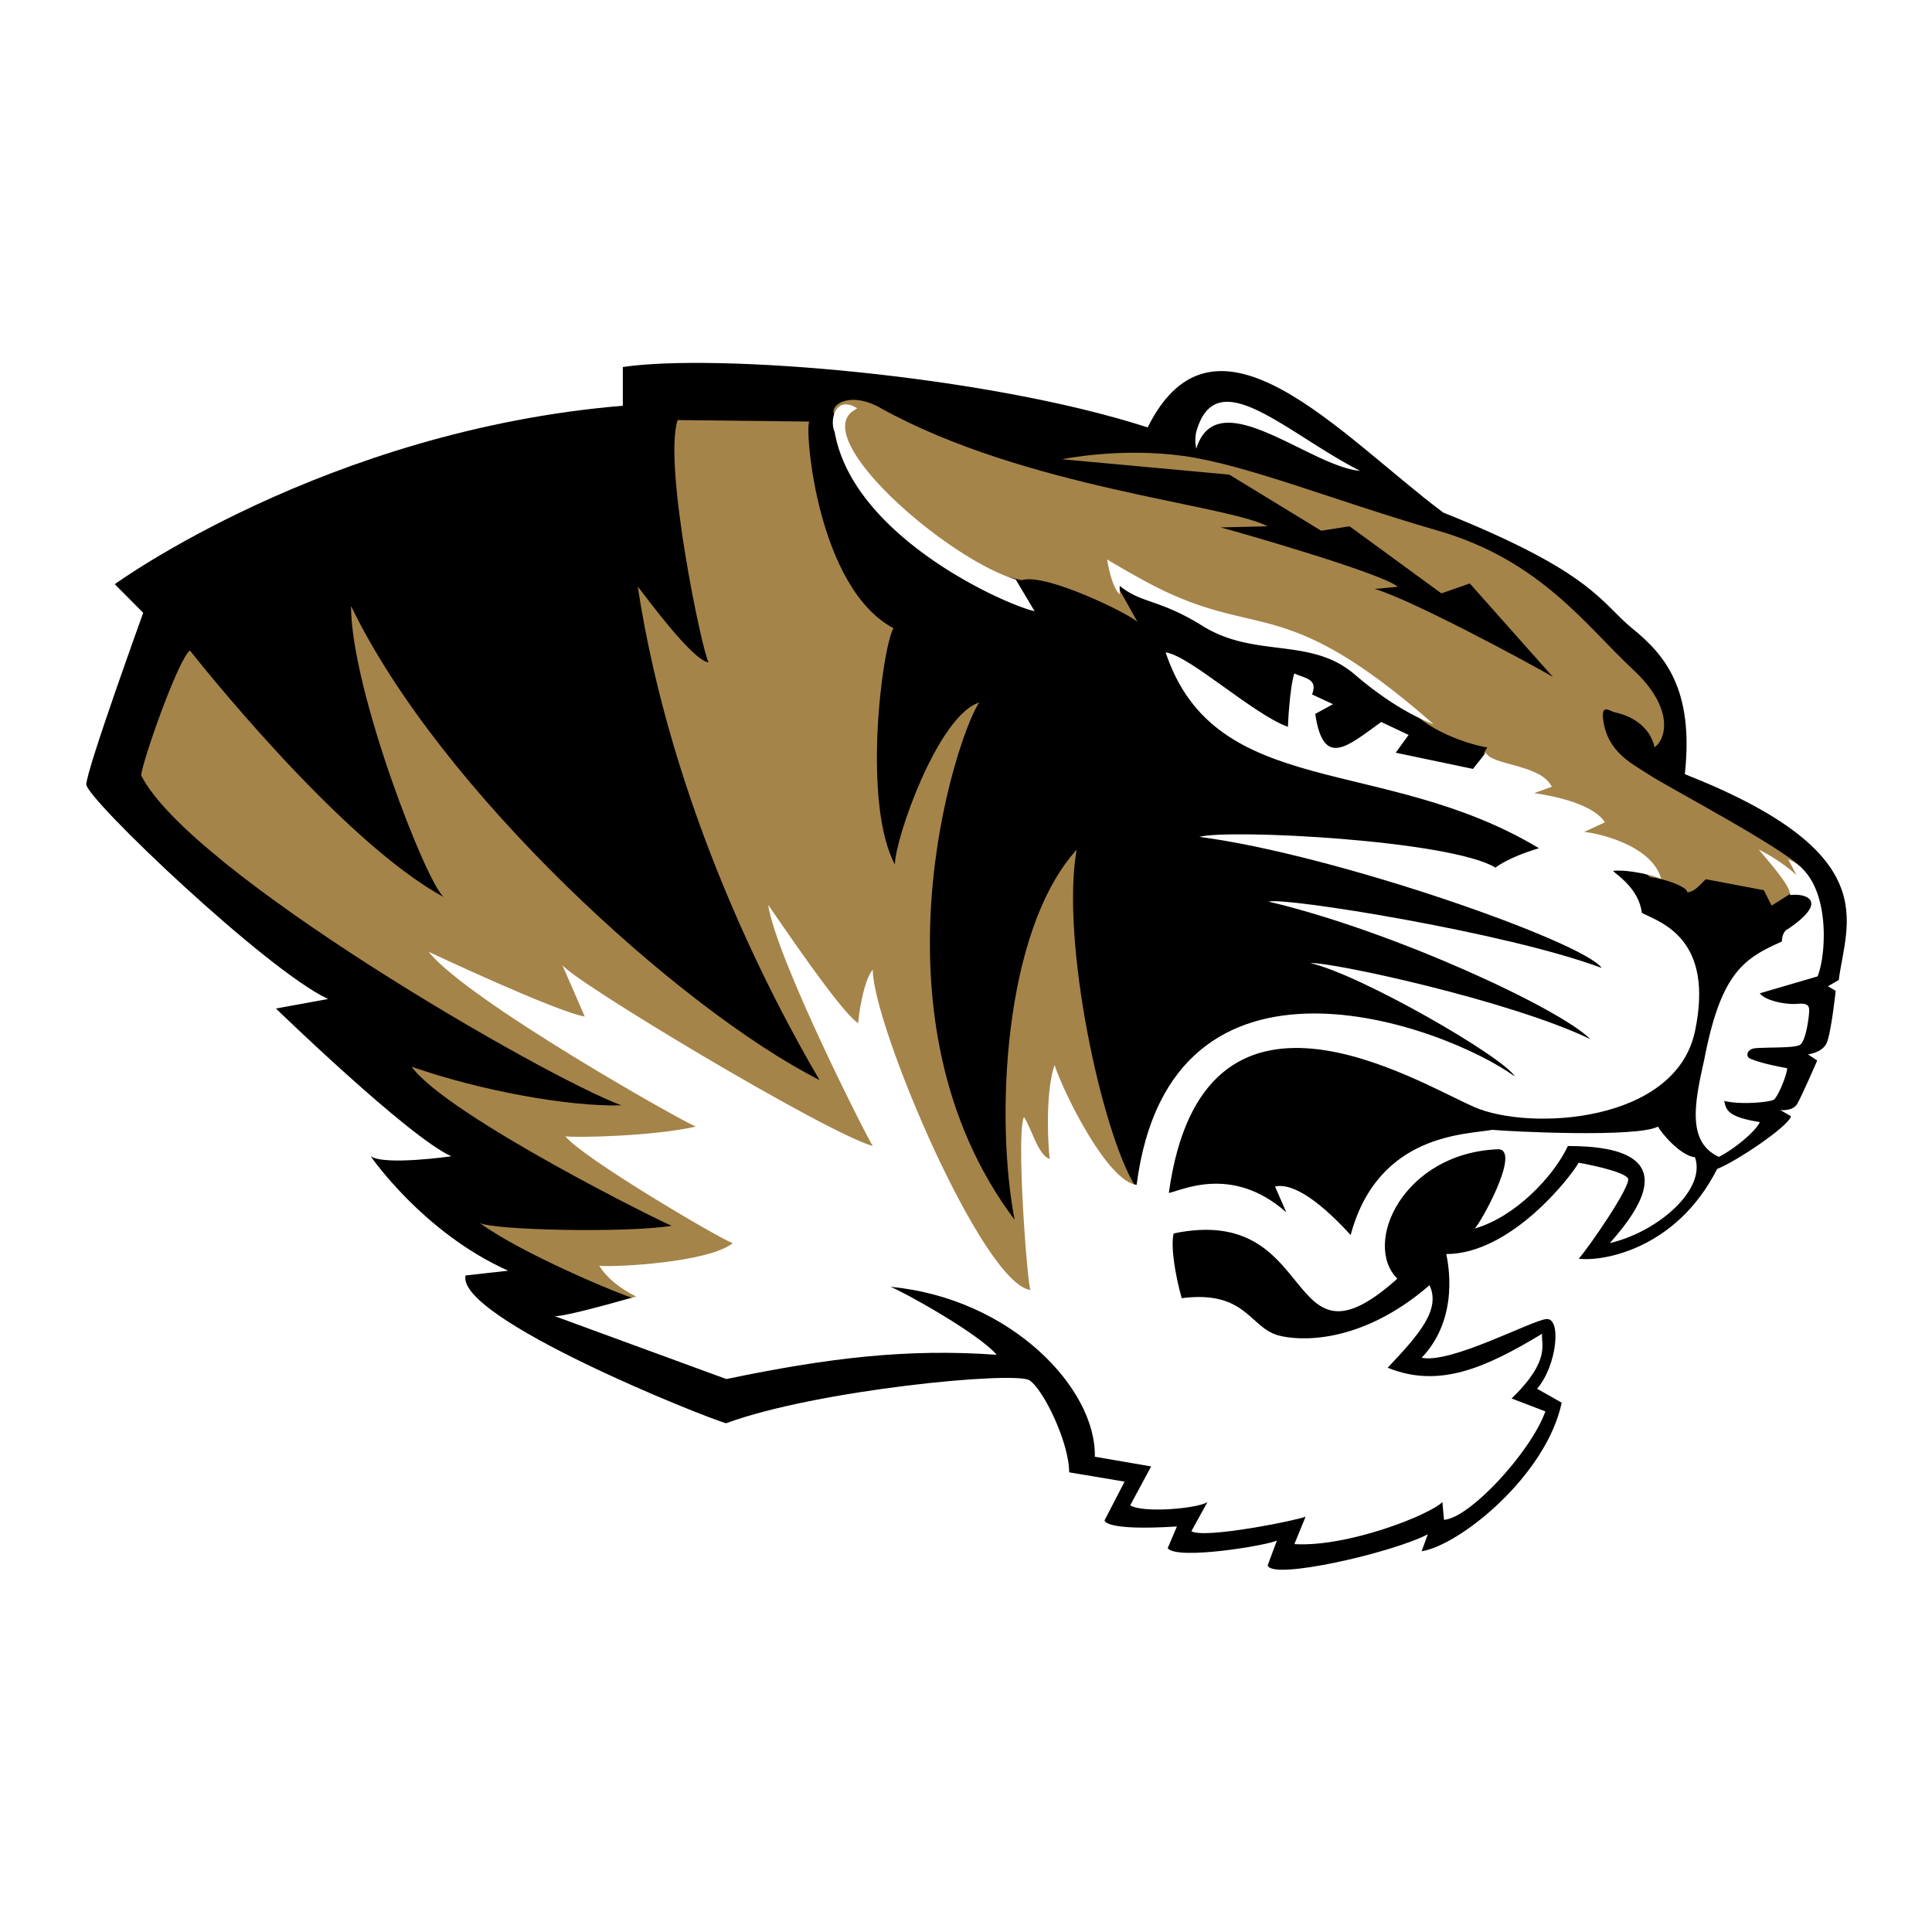 <svg xmlns="http://www.w3.org/2000/svg" width="2500" height="2500" viewBox="0 0 192.756 192.756"><g fill-rule="evenodd" clip-rule="evenodd"><path fill="#fff" d="M0 0h192.756v192.756H0V0z"/><path d="M11.341 58.229l2.837 2.852S8.504 76.777 8.504 78.205c0 1.427 17.969 18.549 24.119 21.403l-5.203.954s13.24 12.84 17.497 14.74c0 0-6.62.954-8.038 0 0 0 5.202 7.611 13.713 11.416l-4.256.477c-.945 4.282 24.119 14.271 26.01 14.745 8.985-3.329 28.848-5.232 30.264-4.281 1.42.952 3.953 6.24 3.953 9.175l5.529.928-1.998 3.862s-.152 1.081 7.219.616l-.922 2.161c.922 1.238 10.137-.309 10.904-.77l-.922 2.469c.309 1.546 12.439-1.234 15.971-3.088l-.613 1.699c3.838-.619 12.438-7.568 13.973-14.828l-2.457-1.388c1.996-2.318 2.457-7.108.922-6.951-1.537.152-9.521 4.479-12.438 3.859 3.838-4.015 2.609-9.573 2.457-10.348 6.449 0 12.438-7.721 13.203-9.111 1.691.309 4.455.927 4.916 1.543.461.619-4.146 7.258-4.914 8.035 2.15.307 9.674-.777 13.82-8.961 1.689-.617 7.064-4.169 7.371-5.252l-1.074-.615s1.229.152 1.689-.619c.461-.772 1.994-4.323 1.994-4.323l-.92-.618s1.383-.155 1.842-1.08c.461-.928.922-5.252.922-5.252l-.77-.466 1.076-.616c.768-5.869 4.607-12.664-15.355-20.542.922-8.495-1.998-11.893-5.221-14.518-3.225-2.626-3.84-5.56-18.889-11.583-10.289-7.723-22.727-22.086-29.484-8.495-16.275-5.25-43.151-7.413-52.364-6.023v3.862c-29.636 2.47-50.689 17.808-50.689 17.808z" fill="#fff" stroke="#fff" stroke-width="2.164" stroke-miterlimit="2.613"/><path d="M11.45 58.287l2.838 2.854S8.612 76.837 8.612 78.264c0 1.428 17.97 18.552 24.119 21.405l-5.202.951s13.24 12.842 17.498 14.742c0 0-6.621.953-8.039 0 0 0 5.201 7.609 13.712 11.416l-4.255.475c-.946 4.282 24.118 14.268 26.008 14.744 8.987-3.328 28.848-5.232 30.266-4.279 1.42.951 3.953 6.24 3.953 9.176l5.529.928-1.996 3.857s-.154 1.085 7.217.618l-.922 2.166c.922 1.233 10.135-.31 10.902-.773l-.922 2.472c.309 1.545 12.439-1.237 15.973-3.088l-.615 1.697c3.84-.617 12.439-7.568 13.973-14.827l-2.455-1.389c1.996-2.319 2.455-7.107.922-6.952-1.537.155-9.521 4.479-12.439 3.859 3.84-4.015 2.609-9.574 2.457-10.346 6.449 0 12.439-7.724 13.207-9.114 1.689.31 4.453.928 4.914 1.546s-4.148 7.26-4.914 8.029c2.148.311 9.674-.77 13.82-8.957 1.689-.618 7.062-4.17 7.369-5.252l-1.074-.618s1.229.157 1.689-.613c.461-.776 1.996-4.326 1.996-4.326l-.92-.616s1.381-.157 1.842-1.084c.461-.926.922-5.25.922-5.25l-.768-.465 1.074-.617c.768-5.869 4.607-12.665-15.355-20.541.92-8.495-1.996-11.893-5.221-14.519-3.227-2.625-3.84-5.559-18.891-11.583-10.287-7.723-22.727-22.087-29.482-8.494-16.277-5.252-43.15-7.415-52.365-6.024v3.862C32.501 42.95 11.45 58.287 11.45 58.287z"/><path d="M18.948 64.898c-1.18.892-4.72 10.976-4.867 12.458 4.867 9.641 40.256 30.105 47.923 32.925-5.309.149-14.156-1.482-20.939-3.855 3.54 4.893 25.363 15.72 25.953 15.867-4.424.743-17.989.445-19.169-.294 3.981 2.964 13.861 7.117 15.482 7.564l14.599 1.479 10.026-4.744 11.942 3.706 5.457 1.484 7.963-13.053c-3.391-5.34-7.52-24.618-5.898-33.664-7.373 8.156-8.109 26.991-6.193 36.927-15.041-20.021-5.898-48.051-3.537-51.61-4.13 1.334-8.407 13.645-8.407 16.166-3.243-6.081-1.327-21.357-.147-23.582-7.52-4.004-8.847-19.427-8.405-20.614l-13.123-.148c-1.475 4.45 2.505 23.433 3.096 24.174-1.622-.148-6.341-6.673-7.078-7.562 3.392 22.096 13.271 40.933 18.137 49.236-14.008-7.117-37.896-28.919-46.742-47.309 0 8.453 7.666 28.029 9.289 29.068-10.47-5.635-25.362-24.619-25.362-24.619zM105.963 45.82l16.688 1.534 9.16 5.595 2.836-.439 9.162 6.692 2.834-.989 8.289 9.325c-2.615-1.536-14.287-7.789-17.777-8.776l2.291-.219c-1.418-1.316-16.359-5.594-17.668-5.923l4.689-.11c-4.145-2.194-24.213-3.839-38.5-11.736-3.162-1.866-5.344-.33-4.69.658l1.2 3.949 4.472 5.924 6.326 4.387 3.38 1.426 3.273.768c2.4-.768 10.797 3.4 11.561 4.168l-1.963-3.51v-.548l1.309.109 2.945 1.426 5.67 1.975 2.4.879 4.908 1.425 4.254 1.316 2.07 1.535 3.381 2.523 2.619 1.974c2.289 2.305 6.76 3.4 7.307 3.4l-.328.549.109 1.206 3.6 3.51 7.088 6.033 3.928.33 1.854 1.316c1.637.219 3.709.987 3.709 1.536.873-.11 1.418-.987 1.854-1.317l5.781 1.098.764 1.536 1.744-1.097 1.527-1.755-.219-.878c-1.963-2.083-13.633-8.228-15.268-9.324-1.637-1.096-4.145-2.193-4.582-5.485-.217-1.645.654-.877 1.092-.767.436.109 3.381.658 4.035 3.509 1.199-.875 1.963-3.947-2.182-7.787-4.553-4.217-9.162-10.86-19.414-13.822-10.252-2.961-19.086-6.582-25.41-7.459-6.327-.879-12.108.33-12.108.33z" fill="#a5844a"/><path d="M42.766 94.961c3.853 4.845 25.366 16.955 26.651 17.437-4.175.969-12.042 1.131-13.004.969 1.606 2.099 15.573 10.336 16.697 10.66-2.408 1.938-11.72 2.422-13.325 2.259 1.124 1.777 3.051 2.745 3.691 3.069-4.013 1.131-7.704 2.099-8.186 1.937l17.177 6.296c10.114-2.099 17.981-3.066 26.973-2.42-1.768-2.102-9.313-6.299-10.598-6.781 12.042 1.13 20.551 10.169 20.389 16.952l5.619.968-2.088 3.879c1.285.806 6.744.321 7.707-.325l-1.605 2.907c1.283.806 10.756-1.131 11.398-1.452l-1.123 2.741c5.297.325 13.486-2.903 14.77-4.196l.16 1.773c2.568-.159 8.67-6.779 10.115-10.817l-3.373-1.289c4.014-3.875 2.891-5.49 3.051-6.461-5.619 3.391-10.275 5.489-15.412 3.391 3.211-3.391 5.299-5.811 4.176-8.23-6.904 5.97-13.082 5.563-15.092 5.002-2.891-.806-3.211-4.522-9.633-3.712-.643-2.261-1.125-5.169-.803-6.459 14.77-3.069 10.756 14.854 22.314 4.519-3.531-3.549.643-12.593 10.115-12.917 2.246.163-1.928 7.59-2.41 7.914 4.016-1.13 7.869-5.167 9.314-8.236 5.137 0 11.879 1.13 4.174 9.69 4.816-1.131 9.631-5.33 8.508-8.562-1.445-.157-3.373-2.421-3.691-3.067-2.088 1.131-14.932.486-16.537.324-2.568.484-11.398.322-14.129 10.494-3.691-4.035-6.1-5.166-7.545-4.842l1.123 2.58c-5.457-4.841-10.596-2.098-11.719-1.936 3.371-24.381 24.564-11.143 30.502-8.558 5.457 2.373 20.07 1.615 21.996-7.589 1.928-9.204-3.371-10.819-5.297-11.787-.322-2.423-2.408-3.715-2.891-4.199 1.605-.161 4.174.484 4.816.808-.965-3.553-6.904-4.681-7.707-4.681l2.088-.972c-1.445-2.259-7.062-2.904-7.062-2.904l1.764-.646c-1.123-2.261-5.939-2.099-6.582-3.392l-1.285 1.615-7.705-1.615 1.283-1.775-2.729-1.292c-3.371 2.421-5.779 4.683-6.582-.808l1.768-.968-2.088-.97c.641-1.614-.803-1.614-1.766-2.099-.482 1.453-.643 5.329-.643 5.329-3.531-1.292-9.795-7.105-12.201-7.429 4.977 14.855 21.674 10.174 37.246 19.538-3.211.97-4.334 1.938-4.334 1.938-4.496-2.745-26.652-3.875-29.541-3.068 13.646 1.777 38.369 10.496 40.137 13.078-9.473-3.55-31.789-7.103-33.232-6.618 12.361 2.906 29.057 10.656 32.107 13.724-8.027-3.873-26.008-7.75-27.934-7.587 4.977 1.128 19.266 9.363 20.389 11.303-6.904-5.009-34.357-15.341-37.729 10.817-2.889-.323-7.223-9.043-8.188-11.948-.961 2.742-.643 8.233-.48 9.363-1.123-.319-1.768-2.905-2.57-4.197-.803 1.616.322 16.633.645 17.275-4.818-.643-15.734-26.479-15.734-31.969-.964 1.13-1.445 4.843-1.445 5.33-1.605-.812-8.509-11.144-8.99-11.788.803 5.327 9.793 23.088 10.436 24.058-4.656-1.29-30.181-16.629-30.984-18.084l2.247 5.166c-2.891-.482-15.574-6.458-15.574-6.458z" fill="#fff"/><path d="M175.475 84.777c2.828 3.265 3.037 3.896 3.141 4.528 1.467-.211 3.979.525-.209 3.37-.523.21-.629.947-.629 1.263-3.77 1.684-6.07 3.056-7.748 11.794-.941 4.213-1.779 8.215 1.467 9.688 1.467-.735 3.664-2.524 4.082-3.472-3.453-.528-3.35-1.369-3.559-2.109 1.781.423 4.502.106 4.922-.104.418-.21 1.361-2.526 1.361-3.16-2.305-.421-3.143-.735-3.666-.947-.523-.209-.367-.984.523-1.05 1.361-.107 3.77 0 4.398-.32.629-.313.941-2.944.941-3.368 0-.421 0-.842-1.15-.738-1.152.107-3.246-.312-3.771-1.051l5.762-1.686c.941-2.316 1.359-9.897-2.934-11.688l.836 1.58c-1.883-1.687-3.767-2.53-3.767-2.53zM110.455 55.817s.418 2.739 1.258 3.475v-.842c2.197 1.789 3.949 1.307 8.271 4.001 5.234 3.265 10.783 1.053 15.18 4.845 4.455 3.838 7.854 4.949 7.854 4.949-15.391-13.479-17.381-8.108-28.689-14.216a107.742 107.742 0 0 1-3.874-2.212zM119.355 44.76c2.094-6.74 11.307 1.791 16.332 2.213-7.434-3.792-14.344-10.952-16.332-3.897-.209.859 0 1.684 0 1.684zM85.519 40.734c-2.157-1.355-2.786 1.177-2.246 2.352 1.798 10.393 16.804 17.173 19.952 17.896l-1.887-3.165C94.507 55.74 81.205 44.17 84.979 41.098l.54-.364z" fill="#fff"/></g></svg>